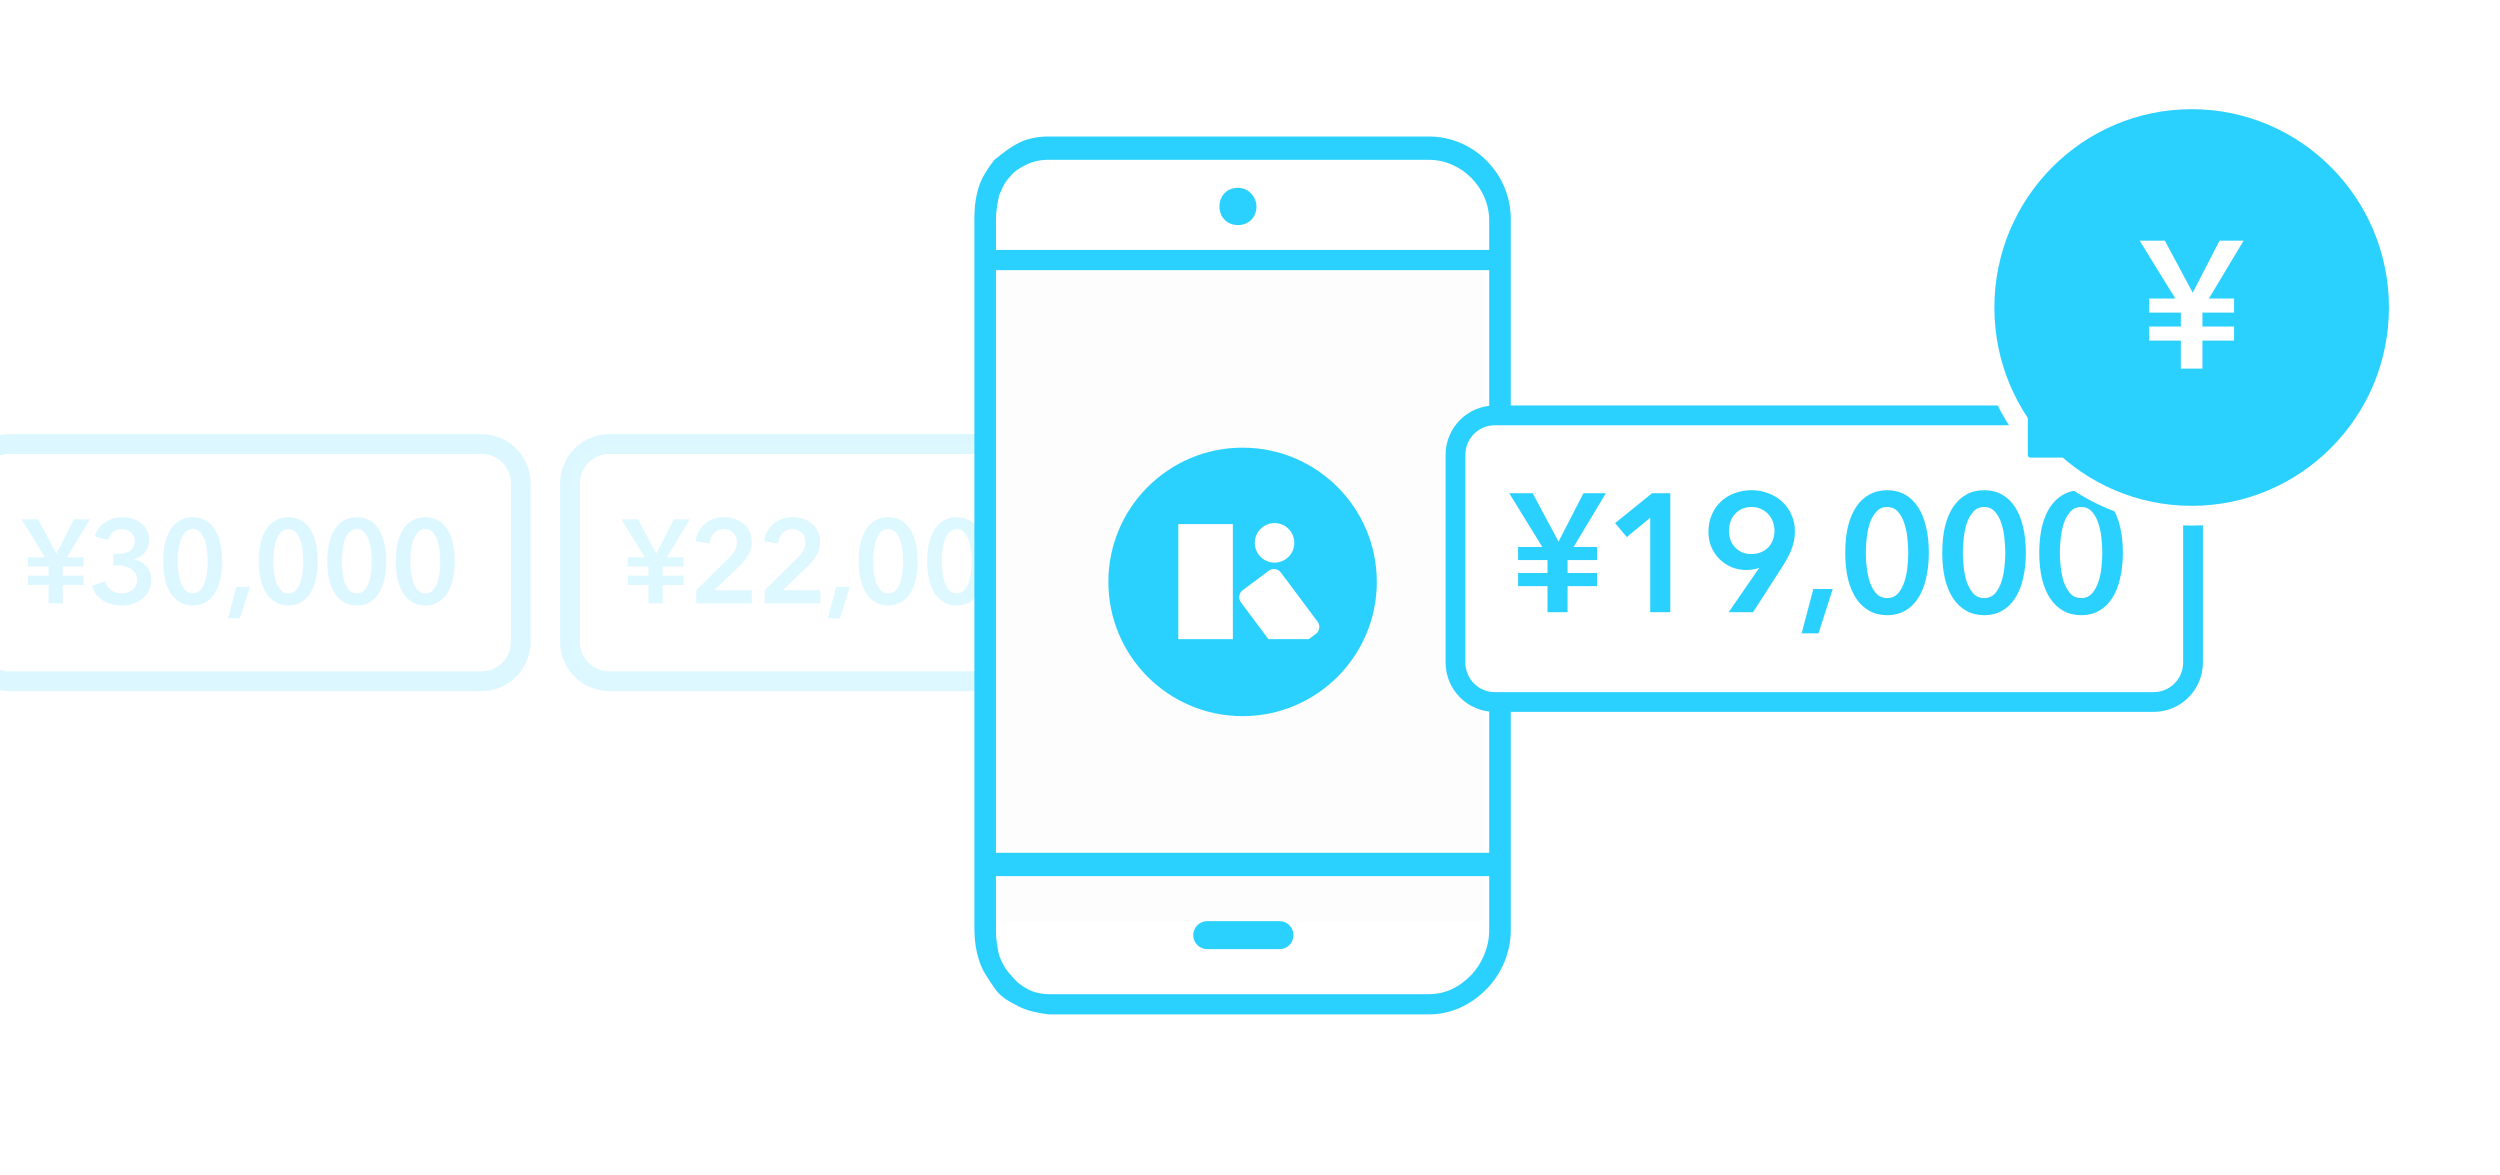 <svg width="200" height="94" viewBox="0 0 200 94" fill="none" xmlns="http://www.w3.org/2000/svg">
<rect x="0" y="0" width="200" height="94" fill="#333333" stroke="none"/>
<g clip-path="url(#clip0_9042_173296)">
<rect width="200" height="94" fill="white"/>
<g opacity="0.4">
<path opacity="0.4" d="M3.89 46.795H2.229V46.055H3.89V45.324H2.229V44.584H3.598L1.729 41.548H3.05L4.514 44.281L5.92 41.548H7.185L5.363 44.584H6.685V45.324H5.023V46.055H6.685V46.795H5.023V48.266H3.89V46.795ZM9.058 44.309H9.36C9.53 44.309 9.697 44.296 9.86 44.271C10.03 44.239 10.184 44.186 10.323 44.11C10.461 44.034 10.572 43.933 10.653 43.806C10.742 43.673 10.786 43.502 10.786 43.294C10.786 43.142 10.757 43.006 10.701 42.886C10.644 42.766 10.565 42.664 10.465 42.582C10.37 42.5 10.257 42.437 10.125 42.392C9.999 42.348 9.867 42.326 9.728 42.326C9.451 42.326 9.222 42.405 9.039 42.563C8.857 42.721 8.731 42.93 8.661 43.189L7.595 42.914C7.651 42.687 7.746 42.481 7.878 42.298C8.016 42.108 8.18 41.947 8.369 41.814C8.564 41.675 8.781 41.567 9.02 41.491C9.259 41.415 9.511 41.377 9.775 41.377C10.065 41.377 10.339 41.418 10.597 41.501C10.861 41.577 11.091 41.694 11.286 41.852C11.487 42.003 11.645 42.193 11.758 42.421C11.871 42.649 11.928 42.914 11.928 43.218C11.928 43.578 11.818 43.901 11.598 44.186C11.383 44.464 11.094 44.647 10.729 44.736V44.755C11.138 44.837 11.469 45.024 11.72 45.315C11.978 45.599 12.107 45.95 12.107 46.368C12.107 46.716 12.038 47.02 11.9 47.279C11.768 47.538 11.588 47.753 11.361 47.924C11.141 48.095 10.893 48.221 10.616 48.303C10.339 48.392 10.059 48.436 9.775 48.436C9.492 48.436 9.225 48.405 8.973 48.342C8.721 48.285 8.488 48.193 8.274 48.066C8.067 47.94 7.881 47.775 7.717 47.573C7.56 47.37 7.437 47.13 7.349 46.852L8.407 46.52C8.488 46.785 8.639 47.01 8.86 47.193C9.086 47.377 9.379 47.469 9.738 47.469C9.882 47.469 10.027 47.45 10.172 47.412C10.323 47.367 10.455 47.301 10.569 47.212C10.688 47.124 10.782 47.01 10.852 46.871C10.927 46.732 10.965 46.561 10.965 46.358C10.965 46.143 10.912 45.963 10.805 45.818C10.704 45.666 10.575 45.549 10.418 45.467C10.26 45.378 10.084 45.315 9.889 45.277C9.7 45.239 9.517 45.22 9.341 45.22H9.058V44.309ZM17.775 44.907C17.775 45.451 17.722 45.941 17.615 46.377C17.514 46.814 17.363 47.184 17.162 47.487C16.966 47.791 16.721 48.025 16.425 48.19C16.136 48.354 15.802 48.436 15.424 48.436C15.047 48.436 14.71 48.354 14.414 48.19C14.118 48.025 13.87 47.791 13.668 47.487C13.467 47.184 13.313 46.814 13.206 46.377C13.105 45.941 13.055 45.451 13.055 44.907C13.055 44.363 13.105 43.873 13.206 43.436C13.313 43 13.467 42.63 13.668 42.326C13.87 42.022 14.118 41.788 14.414 41.624C14.71 41.459 15.047 41.377 15.424 41.377C15.802 41.377 16.136 41.459 16.425 41.624C16.721 41.788 16.966 42.022 17.162 42.326C17.363 42.63 17.514 43 17.615 43.436C17.722 43.873 17.775 44.363 17.775 44.907ZM16.614 44.907C16.614 44.673 16.598 44.407 16.567 44.11C16.541 43.812 16.485 43.531 16.397 43.265C16.315 43 16.195 42.778 16.038 42.601C15.881 42.418 15.676 42.326 15.424 42.326C15.166 42.326 14.959 42.418 14.801 42.601C14.644 42.778 14.521 43 14.433 43.265C14.351 43.531 14.295 43.812 14.263 44.11C14.232 44.407 14.216 44.673 14.216 44.907C14.216 45.141 14.232 45.407 14.263 45.704C14.295 46.001 14.351 46.279 14.433 46.539C14.521 46.798 14.644 47.02 14.801 47.203C14.959 47.38 15.166 47.469 15.424 47.469C15.676 47.469 15.881 47.38 16.038 47.203C16.195 47.02 16.315 46.798 16.397 46.539C16.485 46.279 16.541 46.001 16.567 45.704C16.598 45.407 16.614 45.141 16.614 44.907ZM18.902 46.956H19.997L19.195 49.461H18.241L18.902 46.956ZM25.423 44.907C25.423 45.451 25.37 45.941 25.263 46.377C25.162 46.814 25.011 47.184 24.81 47.487C24.615 47.791 24.369 48.025 24.073 48.19C23.784 48.354 23.45 48.436 23.073 48.436C22.695 48.436 22.358 48.354 22.062 48.19C21.767 48.025 21.518 47.791 21.317 47.487C21.115 47.184 20.961 46.814 20.854 46.377C20.753 45.941 20.703 45.451 20.703 44.907C20.703 44.363 20.753 43.873 20.854 43.436C20.961 43 21.115 42.63 21.317 42.326C21.518 42.022 21.767 41.788 22.062 41.624C22.358 41.459 22.695 41.377 23.073 41.377C23.45 41.377 23.784 41.459 24.073 41.624C24.369 41.788 24.615 42.022 24.81 42.326C25.011 42.63 25.162 43 25.263 43.436C25.37 43.873 25.423 44.363 25.423 44.907ZM24.262 44.907C24.262 44.673 24.246 44.407 24.215 44.11C24.19 43.812 24.133 43.531 24.045 43.265C23.963 43 23.844 42.778 23.686 42.601C23.529 42.418 23.324 42.326 23.073 42.326C22.815 42.326 22.607 42.418 22.45 42.601C22.292 42.778 22.169 43 22.081 43.265C22 43.531 21.943 43.812 21.911 44.11C21.88 44.407 21.864 44.673 21.864 44.907C21.864 45.141 21.88 45.407 21.911 45.704C21.943 46.001 22 46.279 22.081 46.539C22.169 46.798 22.292 47.02 22.45 47.203C22.607 47.38 22.815 47.469 23.073 47.469C23.324 47.469 23.529 47.38 23.686 47.203C23.844 47.02 23.963 46.798 24.045 46.539C24.133 46.279 24.19 46.001 24.215 45.704C24.246 45.407 24.262 45.141 24.262 44.907ZM30.902 44.907C30.902 45.451 30.849 45.941 30.742 46.377C30.641 46.814 30.49 47.184 30.289 47.487C30.094 47.791 29.848 48.025 29.552 48.19C29.263 48.354 28.929 48.436 28.552 48.436C28.174 48.436 27.837 48.354 27.541 48.19C27.246 48.025 26.997 47.791 26.796 47.487C26.594 47.184 26.44 46.814 26.333 46.377C26.232 45.941 26.182 45.451 26.182 44.907C26.182 44.363 26.232 43.873 26.333 43.436C26.44 43 26.594 42.63 26.796 42.326C26.997 42.022 27.246 41.788 27.541 41.624C27.837 41.459 28.174 41.377 28.552 41.377C28.929 41.377 29.263 41.459 29.552 41.624C29.848 41.788 30.094 42.022 30.289 42.326C30.49 42.63 30.641 43 30.742 43.436C30.849 43.873 30.902 44.363 30.902 44.907ZM29.741 44.907C29.741 44.673 29.725 44.407 29.694 44.11C29.669 43.812 29.612 43.531 29.524 43.265C29.442 43 29.323 42.778 29.165 42.601C29.008 42.418 28.803 42.326 28.552 42.326C28.294 42.326 28.086 42.418 27.928 42.601C27.771 42.778 27.648 43 27.56 43.265C27.479 43.531 27.422 43.812 27.39 44.11C27.359 44.407 27.343 44.673 27.343 44.907C27.343 45.141 27.359 45.407 27.39 45.704C27.422 46.001 27.479 46.279 27.56 46.539C27.648 46.798 27.771 47.02 27.928 47.203C28.086 47.38 28.294 47.469 28.552 47.469C28.803 47.469 29.008 47.38 29.165 47.203C29.323 47.02 29.442 46.798 29.524 46.539C29.612 46.279 29.669 46.001 29.694 45.704C29.725 45.407 29.741 45.141 29.741 44.907ZM36.381 44.907C36.381 45.451 36.328 45.941 36.221 46.377C36.12 46.814 35.969 47.184 35.768 47.487C35.573 47.791 35.327 48.025 35.031 48.19C34.742 48.354 34.408 48.436 34.031 48.436C33.653 48.436 33.316 48.354 33.02 48.19C32.725 48.025 32.476 47.791 32.275 47.487C32.073 47.184 31.919 46.814 31.812 46.377C31.711 45.941 31.661 45.451 31.661 44.907C31.661 44.363 31.711 43.873 31.812 43.436C31.919 43 32.073 42.63 32.275 42.326C32.476 42.022 32.725 41.788 33.02 41.624C33.316 41.459 33.653 41.377 34.031 41.377C34.408 41.377 34.742 41.459 35.031 41.624C35.327 41.788 35.573 42.022 35.768 42.326C35.969 42.63 36.12 43 36.221 43.436C36.328 43.873 36.381 44.363 36.381 44.907ZM35.22 44.907C35.22 44.673 35.204 44.407 35.173 44.11C35.148 43.812 35.091 43.531 35.003 43.265C34.921 43 34.802 42.778 34.644 42.601C34.487 42.418 34.282 42.326 34.031 42.326C33.773 42.326 33.565 42.418 33.407 42.601C33.25 42.778 33.127 43 33.039 43.265C32.958 43.531 32.901 43.812 32.869 44.11C32.838 44.407 32.822 44.673 32.822 44.907C32.822 45.141 32.838 45.407 32.869 45.704C32.901 46.001 32.958 46.279 33.039 46.539C33.127 46.798 33.25 47.02 33.407 47.203C33.565 47.38 33.773 47.469 34.031 47.469C34.282 47.469 34.487 47.38 34.644 47.203C34.802 47.02 34.921 46.798 35.003 46.539C35.091 46.279 35.148 46.001 35.173 45.704C35.204 45.407 35.22 45.141 35.22 44.907Z" fill="#2AD1FF"/>
<path opacity="0.4" d="M38.516 35.522H0.752C-0.986 35.522 -2.395 36.938 -2.395 38.684V51.335C-2.395 53.082 -0.986 54.498 0.752 54.498H38.516C40.254 54.498 41.663 53.082 41.663 51.335V38.684C41.663 36.938 40.254 35.522 38.516 35.522Z" stroke="#2AD1FF" stroke-width="1.581"/>
<path opacity="0.4" d="M86.508 35.522H48.745C47.007 35.522 45.598 36.938 45.598 38.684V51.335C45.598 53.082 47.007 54.498 48.745 54.498H86.508C88.246 54.498 89.655 53.082 89.655 51.335V38.684C89.655 36.938 88.246 35.522 86.508 35.522Z" fill="white"/>
<path opacity="0.4" d="M51.883 46.795H50.221V46.055H51.883V45.324H50.221V44.584H51.59L49.721 41.548H51.042L52.506 44.281L53.912 41.548H55.178L53.355 44.584H54.677V45.324H53.016V46.055H54.677V46.795H53.016V48.266H51.883V46.795ZM55.7 47.222L58.277 44.679C58.485 44.477 58.649 44.274 58.768 44.072C58.894 43.863 58.957 43.626 58.957 43.36C58.957 43.044 58.853 42.794 58.646 42.611C58.444 42.421 58.192 42.326 57.89 42.326C57.569 42.326 57.311 42.437 57.116 42.658C56.921 42.873 56.801 43.145 56.757 43.474L55.653 43.303C55.684 43.025 55.763 42.769 55.889 42.535C56.015 42.301 56.175 42.098 56.37 41.928C56.566 41.757 56.792 41.624 57.05 41.529C57.314 41.428 57.601 41.377 57.909 41.377C58.199 41.377 58.476 41.418 58.74 41.501C59.011 41.583 59.25 41.709 59.458 41.88C59.665 42.044 59.829 42.25 59.949 42.497C60.074 42.737 60.137 43.019 60.137 43.341C60.137 43.556 60.109 43.759 60.052 43.949C59.996 44.132 59.917 44.306 59.816 44.47C59.722 44.635 59.609 44.793 59.476 44.945C59.35 45.09 59.212 45.233 59.061 45.372L57.135 47.222H60.147V48.266H55.7V47.222ZM61.179 47.222L63.756 44.679C63.964 44.477 64.128 44.274 64.247 44.072C64.373 43.863 64.436 43.626 64.436 43.36C64.436 43.044 64.332 42.794 64.125 42.611C63.923 42.421 63.671 42.326 63.369 42.326C63.048 42.326 62.79 42.437 62.595 42.658C62.4 42.873 62.281 43.145 62.236 43.474L61.132 43.303C61.163 43.025 61.242 42.769 61.368 42.535C61.494 42.301 61.654 42.098 61.849 41.928C62.044 41.757 62.271 41.624 62.529 41.529C62.793 41.428 63.08 41.377 63.388 41.377C63.678 41.377 63.955 41.418 64.219 41.501C64.49 41.583 64.729 41.709 64.936 41.88C65.144 42.044 65.308 42.25 65.427 42.497C65.553 42.737 65.616 43.019 65.616 43.341C65.616 43.556 65.588 43.759 65.531 43.949C65.475 44.132 65.396 44.306 65.295 44.47C65.201 44.635 65.088 44.793 64.955 44.945C64.83 45.09 64.691 45.233 64.54 45.372L62.614 47.222H65.626V48.266H61.179V47.222ZM66.894 46.956H67.989L67.187 49.461H66.233L66.894 46.956ZM73.415 44.907C73.415 45.451 73.362 45.941 73.255 46.377C73.154 46.814 73.003 47.184 72.802 47.487C72.607 47.791 72.361 48.025 72.066 48.19C71.776 48.354 71.442 48.436 71.065 48.436C70.687 48.436 70.35 48.354 70.055 48.19C69.759 48.025 69.51 47.791 69.309 47.487C69.107 47.184 68.953 46.814 68.846 46.377C68.746 45.941 68.695 45.451 68.695 44.907C68.695 44.363 68.746 43.873 68.846 43.436C68.953 43 69.107 42.63 69.309 42.326C69.51 42.022 69.759 41.788 70.055 41.624C70.35 41.459 70.687 41.377 71.065 41.377C71.442 41.377 71.776 41.459 72.066 41.624C72.361 41.788 72.607 42.022 72.802 42.326C73.003 42.63 73.154 43 73.255 43.436C73.362 43.873 73.415 44.363 73.415 44.907ZM72.254 44.907C72.254 44.673 72.239 44.407 72.207 44.11C72.182 43.812 72.125 43.531 72.037 43.265C71.955 43 71.836 42.778 71.678 42.601C71.521 42.418 71.317 42.326 71.065 42.326C70.807 42.326 70.599 42.418 70.442 42.601C70.284 42.778 70.162 43 70.073 43.265C69.992 43.531 69.935 43.812 69.903 44.11C69.872 44.407 69.856 44.673 69.856 44.907C69.856 45.141 69.872 45.407 69.903 45.704C69.935 46.001 69.992 46.279 70.073 46.539C70.162 46.798 70.284 47.02 70.442 47.203C70.599 47.38 70.807 47.469 71.065 47.469C71.317 47.469 71.521 47.38 71.678 47.203C71.836 47.02 71.955 46.798 72.037 46.539C72.125 46.279 72.182 46.001 72.207 45.704C72.239 45.407 72.254 45.141 72.254 44.907ZM78.894 44.907C78.894 45.451 78.841 45.941 78.734 46.377C78.633 46.814 78.482 47.184 78.281 47.487C78.086 47.791 77.84 48.025 77.544 48.19C77.255 48.354 76.921 48.436 76.544 48.436C76.166 48.436 75.829 48.354 75.534 48.19C75.238 48.025 74.989 47.791 74.788 47.487C74.586 47.184 74.432 46.814 74.325 46.377C74.225 45.941 74.174 45.451 74.174 44.907C74.174 44.363 74.225 43.873 74.325 43.436C74.432 43 74.586 42.63 74.788 42.326C74.989 42.022 75.238 41.788 75.534 41.624C75.829 41.459 76.166 41.377 76.544 41.377C76.921 41.377 77.255 41.459 77.544 41.624C77.84 41.788 78.086 42.022 78.281 42.326C78.482 42.63 78.633 43 78.734 43.436C78.841 43.873 78.894 44.363 78.894 44.907ZM77.733 44.907C77.733 44.673 77.718 44.407 77.686 44.11C77.661 43.812 77.604 43.531 77.516 43.265C77.434 43 77.315 42.778 77.157 42.601C77 42.418 76.796 42.326 76.544 42.326C76.286 42.326 76.078 42.418 75.921 42.601C75.763 42.778 75.641 43 75.552 43.265C75.471 43.531 75.414 43.812 75.382 44.11C75.351 44.407 75.335 44.673 75.335 44.907C75.335 45.141 75.351 45.407 75.382 45.704C75.414 46.001 75.471 46.279 75.552 46.539C75.641 46.798 75.763 47.02 75.921 47.203C76.078 47.38 76.286 47.469 76.544 47.469C76.796 47.469 77 47.38 77.157 47.203C77.315 47.02 77.434 46.798 77.516 46.539C77.604 46.279 77.661 46.001 77.686 45.704C77.718 45.407 77.733 45.141 77.733 44.907ZM84.374 44.907C84.374 45.451 84.32 45.941 84.213 46.377C84.112 46.814 83.961 47.184 83.76 47.487C83.565 47.791 83.319 48.025 83.023 48.19C82.734 48.354 82.4 48.436 82.023 48.436C81.645 48.436 81.308 48.354 81.013 48.19C80.717 48.025 80.468 47.791 80.267 47.487C80.065 47.184 79.911 46.814 79.804 46.377C79.704 45.941 79.653 45.451 79.653 44.907C79.653 44.363 79.704 43.873 79.804 43.436C79.911 43 80.065 42.63 80.267 42.326C80.468 42.022 80.717 41.788 81.013 41.624C81.308 41.459 81.645 41.377 82.023 41.377C82.4 41.377 82.734 41.459 83.023 41.624C83.319 41.788 83.565 42.022 83.76 42.326C83.961 42.63 84.112 43 84.213 43.436C84.32 43.873 84.374 44.363 84.374 44.907ZM83.212 44.907C83.212 44.673 83.197 44.407 83.165 44.11C83.14 43.812 83.083 43.531 82.995 43.265C82.913 43 82.794 42.778 82.636 42.601C82.479 42.418 82.275 42.326 82.023 42.326C81.765 42.326 81.557 42.418 81.4 42.601C81.242 42.778 81.12 43 81.031 43.265C80.95 43.531 80.893 43.812 80.862 44.11C80.83 44.407 80.814 44.673 80.814 44.907C80.814 45.141 80.83 45.407 80.862 45.704C80.893 46.001 80.95 46.279 81.031 46.539C81.12 46.798 81.242 47.02 81.4 47.203C81.557 47.38 81.765 47.469 82.023 47.469C82.275 47.469 82.479 47.38 82.636 47.203C82.794 47.02 82.913 46.798 82.995 46.539C83.083 46.279 83.14 46.001 83.165 45.704C83.197 45.407 83.212 45.141 83.212 44.907Z" fill="#2AD1FF"/>
<path opacity="0.4" d="M86.508 35.522H48.745C47.007 35.522 45.598 36.938 45.598 38.684V51.335C45.598 53.082 47.007 54.498 48.745 54.498H86.508C88.246 54.498 89.655 53.082 89.655 51.335V38.684C89.655 36.938 88.246 35.522 86.508 35.522Z" stroke="#2AD1FF" stroke-width="1.581"/>
</g>
<path d="M118.813 20.512H79.223V73.693H118.813V20.512Z" fill="#FDFDFD"/>
<path fill-rule="evenodd" clip-rule="evenodd" d="M99.407 35.813C93.476 35.813 88.67 40.621 88.67 46.552C88.67 52.483 93.476 57.292 99.407 57.292C105.338 57.292 110.144 52.483 110.144 46.552C110.144 40.621 105.338 35.813 99.407 35.813Z" fill="#2AD1FF"/>
<path d="M101.963 45.01C102.837 45.01 103.544 44.302 103.544 43.428C103.544 42.555 102.837 41.847 101.963 41.847C101.09 41.847 100.383 42.555 100.383 43.428C100.383 44.302 101.09 45.01 101.963 45.01Z" fill="white"/>
<path d="M98.627 41.928H94.264V51.133H98.627V41.928Z" fill="white"/>
<path fill-rule="evenodd" clip-rule="evenodd" d="M101.469 51.129H104.708L105.27 50.712C105.577 50.482 105.64 50.047 105.411 49.74L102.47 45.802C102.24 45.495 101.806 45.431 101.499 45.662L99.416 47.217C99.109 47.447 99.045 47.882 99.275 48.189L101.469 51.129Z" fill="white"/>
<path fill-rule="evenodd" clip-rule="evenodd" d="M79.677 68.224H119.135V21.611H79.677V68.224ZM79.677 70.088V74.563C79.677 75.184 79.801 75.806 79.924 76.427C80.171 77.049 80.417 77.546 80.911 78.043C81.28 78.54 81.774 78.913 82.267 79.162C82.76 79.411 83.377 79.535 83.87 79.535H114.326C115.56 79.535 116.67 79.038 117.656 78.043C118.52 77.173 119.135 75.806 119.135 74.439V70.088H79.677ZM120.862 74.439V17.509C120.862 13.904 117.903 10.921 114.326 10.921H83.87C83.13 10.921 82.267 11.045 81.527 11.418C80.787 11.791 80.171 12.288 79.554 12.786C79.061 13.407 78.568 14.153 78.321 14.899C78.075 15.644 77.951 16.515 77.951 17.385V74.314C77.951 75.184 78.075 76.055 78.321 76.8C78.568 77.67 79.061 78.292 79.554 79.038C80.047 79.784 80.787 80.156 81.527 80.529C82.267 80.902 83.007 81.026 83.87 81.151H114.326C116.053 81.151 117.656 80.405 118.89 79.162C120.123 77.919 120.862 76.179 120.862 74.439ZM79.677 19.871V17.509C79.677 16.887 79.801 16.266 79.924 15.644C80.171 15.023 80.417 14.526 80.787 14.153C81.157 13.656 81.65 13.407 82.144 13.158C82.637 12.91 83.253 12.786 83.747 12.786H114.326C116.917 12.786 119.135 15.023 119.135 17.633V19.995H79.677V19.871Z" fill="#2AD1FF"/>
<path d="M100.516 16.515C100.516 17.385 99.899 18.006 99.036 18.006C98.173 18.006 97.557 17.385 97.557 16.515C97.557 15.645 98.173 15.023 99.036 15.023C99.899 15.023 100.516 15.769 100.516 16.515Z" fill="#2AD1FF"/>
<path fill-rule="evenodd" clip-rule="evenodd" d="M102.366 75.931H96.571C95.954 75.931 95.461 75.433 95.461 74.812C95.461 74.19 95.954 73.693 96.571 73.693H102.366C102.983 73.693 103.476 74.19 103.476 74.812C103.476 75.433 102.983 75.931 102.366 75.931Z" fill="#2AD1FF"/>
<path d="M172.296 33.23H119.584C117.846 33.23 116.438 34.646 116.438 36.393V52.997C116.438 54.744 117.846 56.16 119.584 56.16H172.296C174.034 56.16 175.443 54.744 175.443 52.997V36.393C175.443 34.646 174.034 33.23 172.296 33.23Z" fill="white"/>
<path d="M123.801 46.891H121.448V45.842H123.801V44.807H121.448V43.759H123.387L120.738 39.458H122.611L124.684 43.329L126.677 39.458H128.469L125.888 43.759H127.76V44.807H125.406V45.842H127.76V46.891H125.406V48.974H123.801V46.891ZM132.018 41.42L130.145 42.966L129.209 41.85L132.165 39.458H133.623V48.974H132.018V41.42ZM138.295 48.974L140.729 45.439L140.716 45.426C140.582 45.489 140.417 45.533 140.221 45.56C140.034 45.587 139.86 45.6 139.699 45.6C139.281 45.6 138.889 45.524 138.522 45.372C138.157 45.211 137.836 44.996 137.559 44.727C137.284 44.449 137.065 44.126 136.904 43.759C136.752 43.383 136.677 42.979 136.677 42.549C136.677 42.047 136.766 41.59 136.944 41.178C137.122 40.766 137.363 40.417 137.667 40.13C137.979 39.834 138.344 39.61 138.763 39.458C139.191 39.297 139.646 39.216 140.127 39.216C140.618 39.216 141.073 39.301 141.492 39.471C141.919 39.633 142.29 39.861 142.602 40.157C142.914 40.452 143.154 40.802 143.324 41.205C143.502 41.599 143.592 42.025 143.592 42.482C143.592 42.751 143.569 43.006 143.524 43.248C143.481 43.481 143.413 43.71 143.324 43.934C143.244 44.149 143.141 44.368 143.017 44.592C142.9 44.816 142.767 45.049 142.615 45.291L140.248 48.974H138.295ZM141.96 42.442C141.96 42.191 141.915 41.953 141.826 41.729C141.746 41.505 141.626 41.308 141.465 41.138C141.304 40.959 141.112 40.82 140.89 40.721C140.667 40.614 140.417 40.56 140.141 40.56C139.597 40.56 139.155 40.739 138.817 41.098C138.487 41.447 138.322 41.904 138.322 42.469C138.322 42.737 138.362 42.988 138.443 43.221C138.531 43.445 138.657 43.638 138.817 43.799C138.977 43.961 139.164 44.091 139.378 44.189C139.602 44.279 139.847 44.324 140.114 44.324C140.382 44.324 140.627 44.279 140.85 44.189C141.082 44.099 141.278 43.974 141.438 43.813C141.608 43.642 141.737 43.441 141.826 43.208C141.915 42.975 141.96 42.72 141.96 42.442ZM145.068 47.119H146.619L145.482 50.668H144.131L145.068 47.119ZM154.306 44.216C154.306 44.987 154.231 45.681 154.079 46.299C153.936 46.918 153.722 47.442 153.437 47.872C153.16 48.302 152.813 48.634 152.394 48.867C151.983 49.1 151.51 49.216 150.976 49.216C150.441 49.216 149.964 49.1 149.545 48.867C149.125 48.634 148.773 48.302 148.489 47.872C148.203 47.442 147.984 46.918 147.833 46.299C147.691 45.681 147.619 44.987 147.619 44.216C147.619 43.445 147.691 42.751 147.833 42.133C147.984 41.514 148.203 40.99 148.489 40.56C148.773 40.13 149.125 39.798 149.545 39.565C149.964 39.332 150.441 39.216 150.976 39.216C151.51 39.216 151.983 39.332 152.394 39.565C152.813 39.798 153.16 40.13 153.437 40.56C153.722 40.99 153.936 41.514 154.079 42.133C154.231 42.751 154.306 43.445 154.306 44.216ZM152.661 44.216C152.661 43.885 152.639 43.508 152.594 43.087C152.558 42.666 152.479 42.267 152.353 41.891C152.238 41.514 152.068 41.201 151.845 40.95C151.622 40.69 151.332 40.56 150.976 40.56C150.61 40.56 150.316 40.69 150.093 40.95C149.871 41.201 149.696 41.514 149.571 41.891C149.456 42.267 149.375 42.666 149.33 43.087C149.287 43.508 149.264 43.885 149.264 44.216C149.264 44.548 149.287 44.924 149.33 45.345C149.375 45.766 149.456 46.161 149.571 46.528C149.696 46.895 149.871 47.209 150.093 47.469C150.316 47.72 150.61 47.845 150.976 47.845C151.332 47.845 151.622 47.72 151.845 47.469C152.068 47.209 152.238 46.895 152.353 46.528C152.479 46.161 152.558 45.766 152.594 45.345C152.639 44.924 152.661 44.548 152.661 44.216ZM162.068 44.216C162.068 44.987 161.992 45.681 161.841 46.299C161.698 46.918 161.484 47.442 161.199 47.872C160.922 48.302 160.574 48.634 160.155 48.867C159.745 49.1 159.273 49.216 158.738 49.216C158.203 49.216 157.725 49.1 157.306 48.867C156.888 48.634 156.535 48.302 156.25 47.872C155.965 47.442 155.746 46.918 155.595 46.299C155.452 45.681 155.381 44.987 155.381 44.216C155.381 43.445 155.452 42.751 155.595 42.133C155.746 41.514 155.965 40.99 156.25 40.56C156.535 40.13 156.888 39.798 157.306 39.565C157.725 39.332 158.203 39.216 158.738 39.216C159.273 39.216 159.745 39.332 160.155 39.565C160.574 39.798 160.922 40.13 161.199 40.56C161.484 40.99 161.698 41.514 161.841 42.133C161.992 42.751 162.068 43.445 162.068 44.216ZM160.423 44.216C160.423 43.885 160.401 43.508 160.356 43.087C160.32 42.666 160.24 42.267 160.115 41.891C159.999 41.514 159.83 41.201 159.607 40.95C159.384 40.69 159.094 40.56 158.738 40.56C158.372 40.56 158.078 40.69 157.855 40.95C157.632 41.201 157.459 41.514 157.333 41.891C157.218 42.267 157.137 42.666 157.093 43.087C157.048 43.508 157.026 43.885 157.026 44.216C157.026 44.548 157.048 44.924 157.093 45.345C157.137 45.766 157.218 46.161 157.333 46.528C157.459 46.895 157.632 47.209 157.855 47.469C158.078 47.72 158.372 47.845 158.738 47.845C159.094 47.845 159.384 47.72 159.607 47.469C159.83 47.209 159.999 46.895 160.115 46.528C160.24 46.161 160.32 45.766 160.356 45.345C160.401 44.924 160.423 44.548 160.423 44.216ZM169.83 44.216C169.83 44.987 169.754 45.681 169.603 46.299C169.46 46.918 169.246 47.442 168.96 47.872C168.685 48.302 168.336 48.634 167.917 48.867C167.507 49.1 167.035 49.216 166.499 49.216C165.965 49.216 165.488 49.1 165.069 48.867C164.65 48.634 164.297 48.302 164.012 47.872C163.726 47.442 163.508 46.918 163.357 46.299C163.214 45.681 163.142 44.987 163.142 44.216C163.142 43.445 163.214 42.751 163.357 42.133C163.508 41.514 163.726 40.99 164.012 40.56C164.297 40.13 164.65 39.798 165.069 39.565C165.488 39.332 165.965 39.216 166.499 39.216C167.035 39.216 167.507 39.332 167.917 39.565C168.336 39.798 168.685 40.13 168.96 40.56C169.246 40.99 169.46 41.514 169.603 42.133C169.754 42.751 169.83 43.445 169.83 44.216ZM168.185 44.216C168.185 43.885 168.162 43.508 168.118 43.087C168.083 42.666 168.002 42.267 167.878 41.891C167.761 41.514 167.592 41.201 167.369 40.95C167.146 40.69 166.857 40.56 166.499 40.56C166.134 40.56 165.84 40.69 165.617 40.95C165.394 41.201 165.22 41.514 165.096 41.891C164.979 42.267 164.899 42.666 164.855 43.087C164.81 43.508 164.788 43.885 164.788 44.216C164.788 44.548 164.81 44.924 164.855 45.345C164.899 45.766 164.979 46.161 165.096 46.528C165.22 46.895 165.394 47.209 165.617 47.469C165.84 47.72 166.134 47.845 166.499 47.845C166.857 47.845 167.146 47.72 167.369 47.469C167.592 47.209 167.761 46.895 167.878 46.528C168.002 46.161 168.083 45.766 168.118 45.345C168.162 44.924 168.185 44.548 168.185 44.216Z" fill="#2AD1FF"/>
<path d="M172.296 33.23H119.584C117.846 33.23 116.438 34.646 116.438 36.393V52.997C116.438 54.744 117.846 56.16 119.584 56.16H172.296C174.034 56.16 175.443 54.744 175.443 52.997V36.393C175.443 34.646 174.034 33.23 172.296 33.23Z" stroke="#2AD1FF" stroke-width="1.581"/>
<path d="M175.333 7.945H175.333C166.18 7.945 158.76 15.402 158.76 24.601V24.601C158.76 33.8 166.18 41.257 175.333 41.257H175.333C184.486 41.257 191.906 33.8 191.906 24.601V24.601C191.906 15.402 184.486 7.945 175.333 7.945Z" fill="#2AD1FF"/>
<path d="M174.468 27.25H171.936V26.122H174.468V25.009H171.936V23.881H174.023L171.174 19.255H173.188L175.418 23.419L177.561 19.255H179.488L176.712 23.881H178.726V25.009H176.195V26.122H178.726V27.25H176.195V29.49H174.468V27.25Z" fill="white"/>
<path d="M175.333 7.945H175.333C166.18 7.945 158.76 15.402 158.76 24.601V24.601C158.76 33.8 166.18 41.257 175.333 41.257H175.333C184.486 41.257 191.906 33.8 191.906 24.601V24.601C191.906 15.402 184.486 7.945 175.333 7.945Z" stroke="white" stroke-width="1.581"/>
<path d="M162.565 32.975C162.44 32.849 162.225 32.939 162.225 33.117V36.408C162.225 36.519 162.314 36.609 162.425 36.609H165.699C165.876 36.609 165.966 36.393 165.841 36.267L162.565 32.975Z" fill="#2AD1FF"/>
</g>
<defs>
<clipPath id="clip0_9042_173296">
<rect width="200" height="94" fill="white"/>
</clipPath>
</defs>
</svg>
